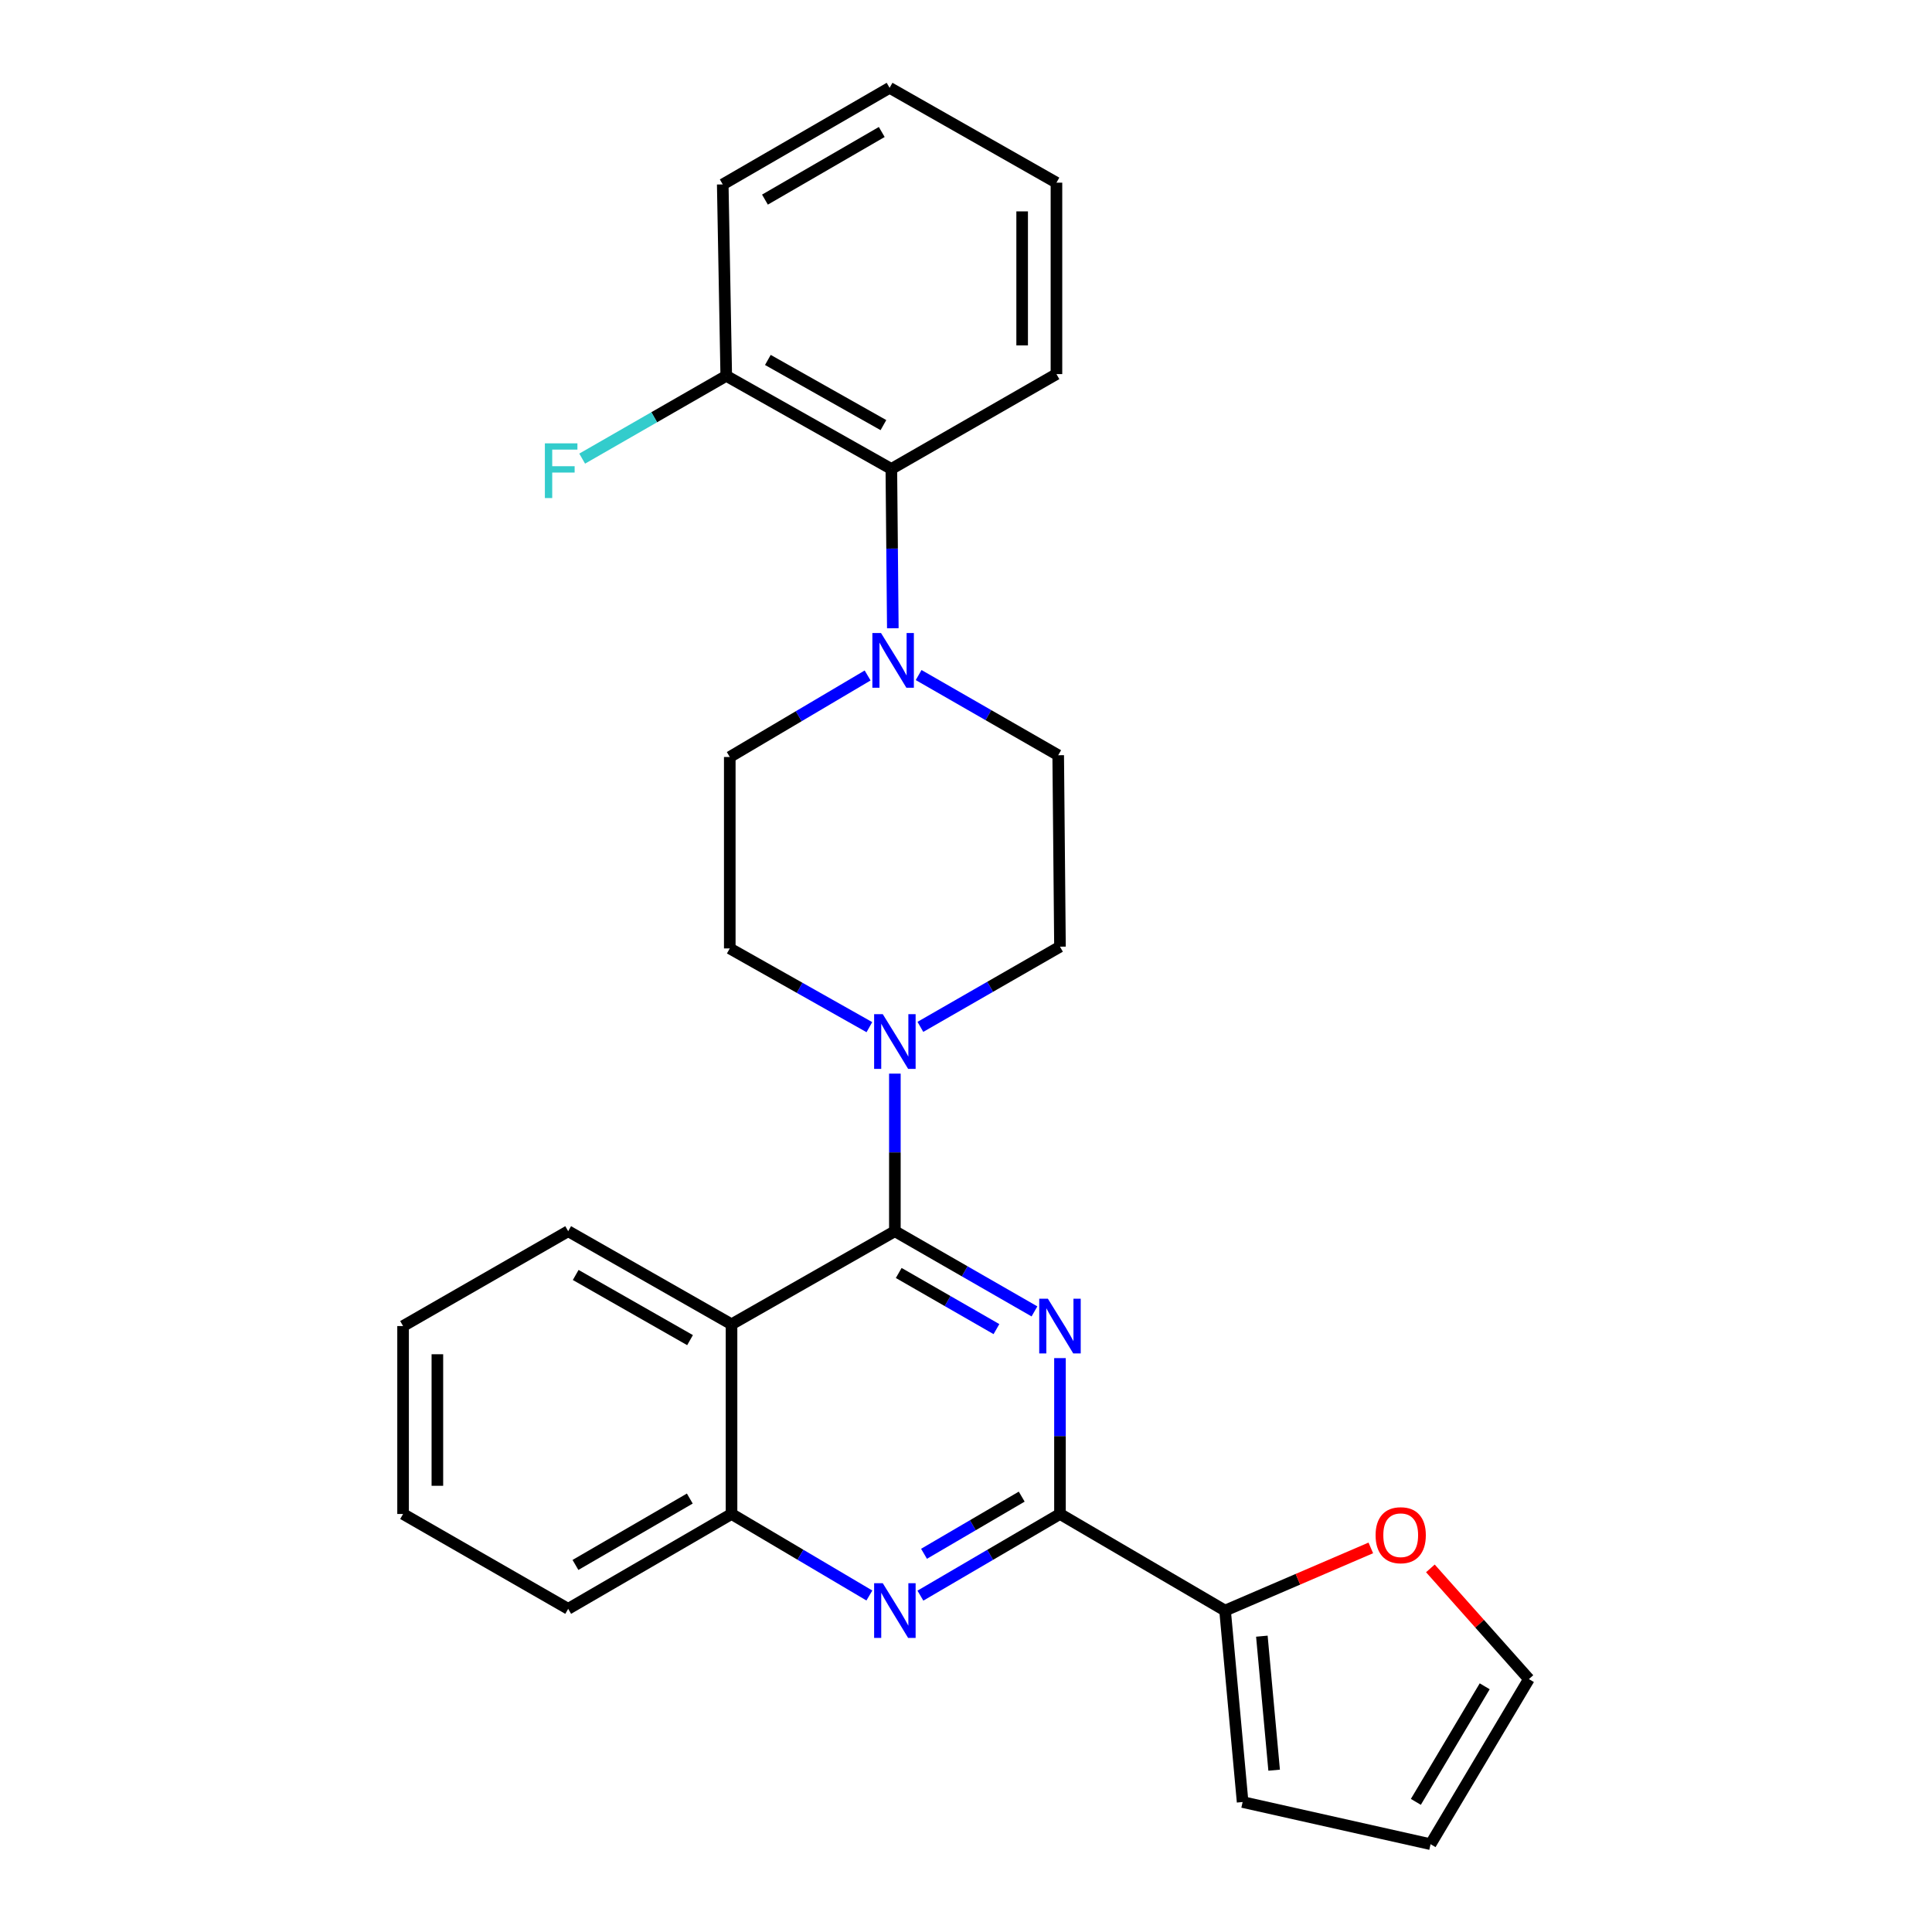 <?xml version='1.0' encoding='iso-8859-1'?>
<svg version='1.1' baseProfile='full'
              xmlns='http://www.w3.org/2000/svg'
                      xmlns:rdkit='http://www.rdkit.org/xml'
                      xmlns:xlink='http://www.w3.org/1999/xlink'
                  xml:space='preserve'
width='1000px' height='1000px' viewBox='0 0 1000 1000'>
<!-- END OF HEADER -->
<rect style='opacity:1.0;fill:#FFFFFF;stroke:none' width='1000' height='1000' x='0' y='0'> </rect>
<path class='bond-0' d='M 449.992,531.654 L 413.861,511.281' style='fill:none;fill-rule:evenodd;stroke:#0000FF;stroke-width:6px;stroke-linecap:butt;stroke-linejoin:miter;stroke-opacity:1' />
<path class='bond-0' d='M 413.861,511.281 L 377.729,490.907' style='fill:none;fill-rule:evenodd;stroke:#000000;stroke-width:6px;stroke-linecap:butt;stroke-linejoin:miter;stroke-opacity:1' />
<path class='bond-1' d='M 463.185,555.708 L 463.185,596.489' style='fill:none;fill-rule:evenodd;stroke:#0000FF;stroke-width:6px;stroke-linecap:butt;stroke-linejoin:miter;stroke-opacity:1' />
<path class='bond-1' d='M 463.185,596.489 L 463.185,637.271' style='fill:none;fill-rule:evenodd;stroke:#000000;stroke-width:6px;stroke-linecap:butt;stroke-linejoin:miter;stroke-opacity:1' />
<path class='bond-2' d='M 476.389,531.508 L 512.514,510.754' style='fill:none;fill-rule:evenodd;stroke:#0000FF;stroke-width:6px;stroke-linecap:butt;stroke-linejoin:miter;stroke-opacity:1' />
<path class='bond-2' d='M 512.514,510.754 L 548.64,490' style='fill:none;fill-rule:evenodd;stroke:#000000;stroke-width:6px;stroke-linecap:butt;stroke-linejoin:miter;stroke-opacity:1' />
<path class='bond-3' d='M 208.633,686.365 L 208.633,783.635' style='fill:none;fill-rule:evenodd;stroke:#000000;stroke-width:6px;stroke-linecap:butt;stroke-linejoin:miter;stroke-opacity:1' />
<path class='bond-3' d='M 226.385,700.955 L 226.385,769.044' style='fill:none;fill-rule:evenodd;stroke:#000000;stroke-width:6px;stroke-linecap:butt;stroke-linejoin:miter;stroke-opacity:1' />
<path class='bond-4' d='M 208.633,686.365 L 294.089,637.271' style='fill:none;fill-rule:evenodd;stroke:#000000;stroke-width:6px;stroke-linecap:butt;stroke-linejoin:miter;stroke-opacity:1' />
<path class='bond-5' d='M 208.633,783.635 L 294.089,832.728' style='fill:none;fill-rule:evenodd;stroke:#000000;stroke-width:6px;stroke-linecap:butt;stroke-linejoin:miter;stroke-opacity:1' />
<path class='bond-6' d='M 294.089,832.728 L 378.637,783.635' style='fill:none;fill-rule:evenodd;stroke:#000000;stroke-width:6px;stroke-linecap:butt;stroke-linejoin:miter;stroke-opacity:1' />
<path class='bond-6' d='M 297.857,810.013 L 357.04,775.647' style='fill:none;fill-rule:evenodd;stroke:#000000;stroke-width:6px;stroke-linecap:butt;stroke-linejoin:miter;stroke-opacity:1' />
<path class='bond-7' d='M 294.089,637.271 L 378.637,685.457' style='fill:none;fill-rule:evenodd;stroke:#000000;stroke-width:6px;stroke-linecap:butt;stroke-linejoin:miter;stroke-opacity:1' />
<path class='bond-7' d='M 297.981,659.922 L 357.165,693.652' style='fill:none;fill-rule:evenodd;stroke:#000000;stroke-width:6px;stroke-linecap:butt;stroke-linejoin:miter;stroke-opacity:1' />
<path class='bond-8' d='M 378.637,685.457 L 378.637,783.635' style='fill:none;fill-rule:evenodd;stroke:#000000;stroke-width:6px;stroke-linecap:butt;stroke-linejoin:miter;stroke-opacity:1' />
<path class='bond-9' d='M 378.637,685.457 L 463.185,637.271' style='fill:none;fill-rule:evenodd;stroke:#000000;stroke-width:6px;stroke-linecap:butt;stroke-linejoin:miter;stroke-opacity:1' />
<path class='bond-10' d='M 378.637,783.635 L 414.313,804.733' style='fill:none;fill-rule:evenodd;stroke:#000000;stroke-width:6px;stroke-linecap:butt;stroke-linejoin:miter;stroke-opacity:1' />
<path class='bond-10' d='M 414.313,804.733 L 449.989,825.832' style='fill:none;fill-rule:evenodd;stroke:#0000FF;stroke-width:6px;stroke-linecap:butt;stroke-linejoin:miter;stroke-opacity:1' />
<path class='bond-11' d='M 476.4,825.903 L 512.52,804.769' style='fill:none;fill-rule:evenodd;stroke:#0000FF;stroke-width:6px;stroke-linecap:butt;stroke-linejoin:miter;stroke-opacity:1' />
<path class='bond-11' d='M 512.52,804.769 L 548.64,783.635' style='fill:none;fill-rule:evenodd;stroke:#000000;stroke-width:6px;stroke-linecap:butt;stroke-linejoin:miter;stroke-opacity:1' />
<path class='bond-11' d='M 478.271,804.241 L 503.555,789.447' style='fill:none;fill-rule:evenodd;stroke:#0000FF;stroke-width:6px;stroke-linecap:butt;stroke-linejoin:miter;stroke-opacity:1' />
<path class='bond-11' d='M 503.555,789.447 L 528.839,774.653' style='fill:none;fill-rule:evenodd;stroke:#000000;stroke-width:6px;stroke-linecap:butt;stroke-linejoin:miter;stroke-opacity:1' />
<path class='bond-12' d='M 548.64,783.635 L 548.64,743.296' style='fill:none;fill-rule:evenodd;stroke:#000000;stroke-width:6px;stroke-linecap:butt;stroke-linejoin:miter;stroke-opacity:1' />
<path class='bond-12' d='M 548.64,743.296 L 548.64,702.956' style='fill:none;fill-rule:evenodd;stroke:#0000FF;stroke-width:6px;stroke-linecap:butt;stroke-linejoin:miter;stroke-opacity:1' />
<path class='bond-13' d='M 548.64,783.635 L 634.095,833.636' style='fill:none;fill-rule:evenodd;stroke:#000000;stroke-width:6px;stroke-linecap:butt;stroke-linejoin:miter;stroke-opacity:1' />
<path class='bond-14' d='M 535.436,678.779 L 499.31,658.025' style='fill:none;fill-rule:evenodd;stroke:#0000FF;stroke-width:6px;stroke-linecap:butt;stroke-linejoin:miter;stroke-opacity:1' />
<path class='bond-14' d='M 499.31,658.025 L 463.185,637.271' style='fill:none;fill-rule:evenodd;stroke:#000000;stroke-width:6px;stroke-linecap:butt;stroke-linejoin:miter;stroke-opacity:1' />
<path class='bond-14' d='M 515.756,687.945 L 490.467,673.418' style='fill:none;fill-rule:evenodd;stroke:#0000FF;stroke-width:6px;stroke-linecap:butt;stroke-linejoin:miter;stroke-opacity:1' />
<path class='bond-14' d='M 490.467,673.418 L 465.179,658.89' style='fill:none;fill-rule:evenodd;stroke:#000000;stroke-width:6px;stroke-linecap:butt;stroke-linejoin:miter;stroke-opacity:1' />
<path class='bond-15' d='M 462.123,325.184 L 461.742,283.955' style='fill:none;fill-rule:evenodd;stroke:#0000FF;stroke-width:6px;stroke-linecap:butt;stroke-linejoin:miter;stroke-opacity:1' />
<path class='bond-15' d='M 461.742,283.955 L 461.36,242.727' style='fill:none;fill-rule:evenodd;stroke:#000000;stroke-width:6px;stroke-linecap:butt;stroke-linejoin:miter;stroke-opacity:1' />
<path class='bond-16' d='M 449.082,349.625 L 413.406,370.724' style='fill:none;fill-rule:evenodd;stroke:#0000FF;stroke-width:6px;stroke-linecap:butt;stroke-linejoin:miter;stroke-opacity:1' />
<path class='bond-16' d='M 413.406,370.724 L 377.729,391.822' style='fill:none;fill-rule:evenodd;stroke:#000000;stroke-width:6px;stroke-linecap:butt;stroke-linejoin:miter;stroke-opacity:1' />
<path class='bond-17' d='M 475.481,349.406 L 511.602,370.156' style='fill:none;fill-rule:evenodd;stroke:#0000FF;stroke-width:6px;stroke-linecap:butt;stroke-linejoin:miter;stroke-opacity:1' />
<path class='bond-17' d='M 511.602,370.156 L 547.723,390.905' style='fill:none;fill-rule:evenodd;stroke:#000000;stroke-width:6px;stroke-linecap:butt;stroke-linejoin:miter;stroke-opacity:1' />
<path class='bond-18' d='M 461.36,242.727 L 375.905,194.54' style='fill:none;fill-rule:evenodd;stroke:#000000;stroke-width:6px;stroke-linecap:butt;stroke-linejoin:miter;stroke-opacity:1' />
<path class='bond-18' d='M 457.261,220.036 L 397.442,186.305' style='fill:none;fill-rule:evenodd;stroke:#000000;stroke-width:6px;stroke-linecap:butt;stroke-linejoin:miter;stroke-opacity:1' />
<path class='bond-19' d='M 461.36,242.727 L 546.816,193.633' style='fill:none;fill-rule:evenodd;stroke:#000000;stroke-width:6px;stroke-linecap:butt;stroke-linejoin:miter;stroke-opacity:1' />
<path class='bond-20' d='M 375.905,194.54 L 338.619,215.961' style='fill:none;fill-rule:evenodd;stroke:#000000;stroke-width:6px;stroke-linecap:butt;stroke-linejoin:miter;stroke-opacity:1' />
<path class='bond-20' d='M 338.619,215.961 L 301.333,237.381' style='fill:none;fill-rule:evenodd;stroke:#33CCCC;stroke-width:6px;stroke-linecap:butt;stroke-linejoin:miter;stroke-opacity:1' />
<path class='bond-21' d='M 375.905,194.54 L 374.09,95.456' style='fill:none;fill-rule:evenodd;stroke:#000000;stroke-width:6px;stroke-linecap:butt;stroke-linejoin:miter;stroke-opacity:1' />
<path class='bond-22' d='M 377.729,391.822 L 377.729,490.907' style='fill:none;fill-rule:evenodd;stroke:#000000;stroke-width:6px;stroke-linecap:butt;stroke-linejoin:miter;stroke-opacity:1' />
<path class='bond-23' d='M 547.723,390.905 L 548.64,490' style='fill:none;fill-rule:evenodd;stroke:#000000;stroke-width:6px;stroke-linecap:butt;stroke-linejoin:miter;stroke-opacity:1' />
<path class='bond-24' d='M 546.816,193.633 L 546.816,94.548' style='fill:none;fill-rule:evenodd;stroke:#000000;stroke-width:6px;stroke-linecap:butt;stroke-linejoin:miter;stroke-opacity:1' />
<path class='bond-24' d='M 529.064,178.77 L 529.064,109.411' style='fill:none;fill-rule:evenodd;stroke:#000000;stroke-width:6px;stroke-linecap:butt;stroke-linejoin:miter;stroke-opacity:1' />
<path class='bond-25' d='M 634.095,833.636 L 671.813,817.416' style='fill:none;fill-rule:evenodd;stroke:#000000;stroke-width:6px;stroke-linecap:butt;stroke-linejoin:miter;stroke-opacity:1' />
<path class='bond-25' d='M 671.813,817.416 L 709.53,801.197' style='fill:none;fill-rule:evenodd;stroke:#FF0000;stroke-width:6px;stroke-linecap:butt;stroke-linejoin:miter;stroke-opacity:1' />
<path class='bond-26' d='M 634.095,833.636 L 643.178,932.73' style='fill:none;fill-rule:evenodd;stroke:#000000;stroke-width:6px;stroke-linecap:butt;stroke-linejoin:miter;stroke-opacity:1' />
<path class='bond-26' d='M 653.136,846.88 L 659.494,916.246' style='fill:none;fill-rule:evenodd;stroke:#000000;stroke-width:6px;stroke-linecap:butt;stroke-linejoin:miter;stroke-opacity:1' />
<path class='bond-27' d='M 740.365,811.797 L 765.866,840.444' style='fill:none;fill-rule:evenodd;stroke:#FF0000;stroke-width:6px;stroke-linecap:butt;stroke-linejoin:miter;stroke-opacity:1' />
<path class='bond-27' d='M 765.866,840.444 L 791.367,869.09' style='fill:none;fill-rule:evenodd;stroke:#000000;stroke-width:6px;stroke-linecap:butt;stroke-linejoin:miter;stroke-opacity:1' />
<path class='bond-28' d='M 643.178,932.73 L 740.458,954.545' style='fill:none;fill-rule:evenodd;stroke:#000000;stroke-width:6px;stroke-linecap:butt;stroke-linejoin:miter;stroke-opacity:1' />
<path class='bond-29' d='M 791.367,869.09 L 740.458,954.545' style='fill:none;fill-rule:evenodd;stroke:#000000;stroke-width:6px;stroke-linecap:butt;stroke-linejoin:miter;stroke-opacity:1' />
<path class='bond-29' d='M 768.48,872.823 L 732.844,932.642' style='fill:none;fill-rule:evenodd;stroke:#000000;stroke-width:6px;stroke-linecap:butt;stroke-linejoin:miter;stroke-opacity:1' />
<path class='bond-30' d='M 374.09,95.456 L 460.453,45.455' style='fill:none;fill-rule:evenodd;stroke:#000000;stroke-width:6px;stroke-linecap:butt;stroke-linejoin:miter;stroke-opacity:1' />
<path class='bond-30' d='M 395.939,103.318 L 456.393,68.317' style='fill:none;fill-rule:evenodd;stroke:#000000;stroke-width:6px;stroke-linecap:butt;stroke-linejoin:miter;stroke-opacity:1' />
<path class='bond-31' d='M 546.816,94.548 L 460.453,45.455' style='fill:none;fill-rule:evenodd;stroke:#000000;stroke-width:6px;stroke-linecap:butt;stroke-linejoin:miter;stroke-opacity:1' />
<path  class='atom-0' d='M 456.925 524.933
L 466.205 539.933
Q 467.125 541.413, 468.605 544.093
Q 470.085 546.773, 470.165 546.933
L 470.165 524.933
L 473.925 524.933
L 473.925 553.253
L 470.045 553.253
L 460.085 536.853
Q 458.925 534.933, 457.685 532.733
Q 456.485 530.533, 456.125 529.853
L 456.125 553.253
L 452.445 553.253
L 452.445 524.933
L 456.925 524.933
' fill='#0000FF'/>
<path  class='atom-7' d='M 456.925 819.476
L 466.205 834.476
Q 467.125 835.956, 468.605 838.636
Q 470.085 841.316, 470.165 841.476
L 470.165 819.476
L 473.925 819.476
L 473.925 847.796
L 470.045 847.796
L 460.085 831.396
Q 458.925 829.476, 457.685 827.276
Q 456.485 825.076, 456.125 824.396
L 456.125 847.796
L 452.445 847.796
L 452.445 819.476
L 456.925 819.476
' fill='#0000FF'/>
<path  class='atom-9' d='M 542.38 672.205
L 551.66 687.205
Q 552.58 688.685, 554.06 691.365
Q 555.54 694.045, 555.62 694.205
L 555.62 672.205
L 559.38 672.205
L 559.38 700.525
L 555.5 700.525
L 545.54 684.125
Q 544.38 682.205, 543.14 680.005
Q 541.94 677.805, 541.58 677.125
L 541.58 700.525
L 537.9 700.525
L 537.9 672.205
L 542.38 672.205
' fill='#0000FF'/>
<path  class='atom-11' d='M 456.017 327.661
L 465.297 342.661
Q 466.217 344.141, 467.697 346.821
Q 469.177 349.501, 469.257 349.661
L 469.257 327.661
L 473.017 327.661
L 473.017 355.981
L 469.137 355.981
L 459.177 339.581
Q 458.017 337.661, 456.777 335.461
Q 455.577 333.261, 455.217 332.581
L 455.217 355.981
L 451.537 355.981
L 451.537 327.661
L 456.017 327.661
' fill='#0000FF'/>
<path  class='atom-14' d='M 282.03 229.474
L 298.87 229.474
L 298.87 232.714
L 285.83 232.714
L 285.83 241.314
L 297.43 241.314
L 297.43 244.594
L 285.83 244.594
L 285.83 257.794
L 282.03 257.794
L 282.03 229.474
' fill='#33CCCC'/>
<path  class='atom-21' d='M 712.004 794.622
Q 712.004 787.822, 715.364 784.022
Q 718.724 780.222, 725.004 780.222
Q 731.284 780.222, 734.644 784.022
Q 738.004 787.822, 738.004 794.622
Q 738.004 801.502, 734.604 805.422
Q 731.204 809.302, 725.004 809.302
Q 718.764 809.302, 715.364 805.422
Q 712.004 801.542, 712.004 794.622
M 725.004 806.102
Q 729.324 806.102, 731.644 803.222
Q 734.004 800.302, 734.004 794.622
Q 734.004 789.062, 731.644 786.262
Q 729.324 783.422, 725.004 783.422
Q 720.684 783.422, 718.324 786.222
Q 716.004 789.022, 716.004 794.622
Q 716.004 800.342, 718.324 803.222
Q 720.684 806.102, 725.004 806.102
' fill='#FF0000'/>
</svg>
